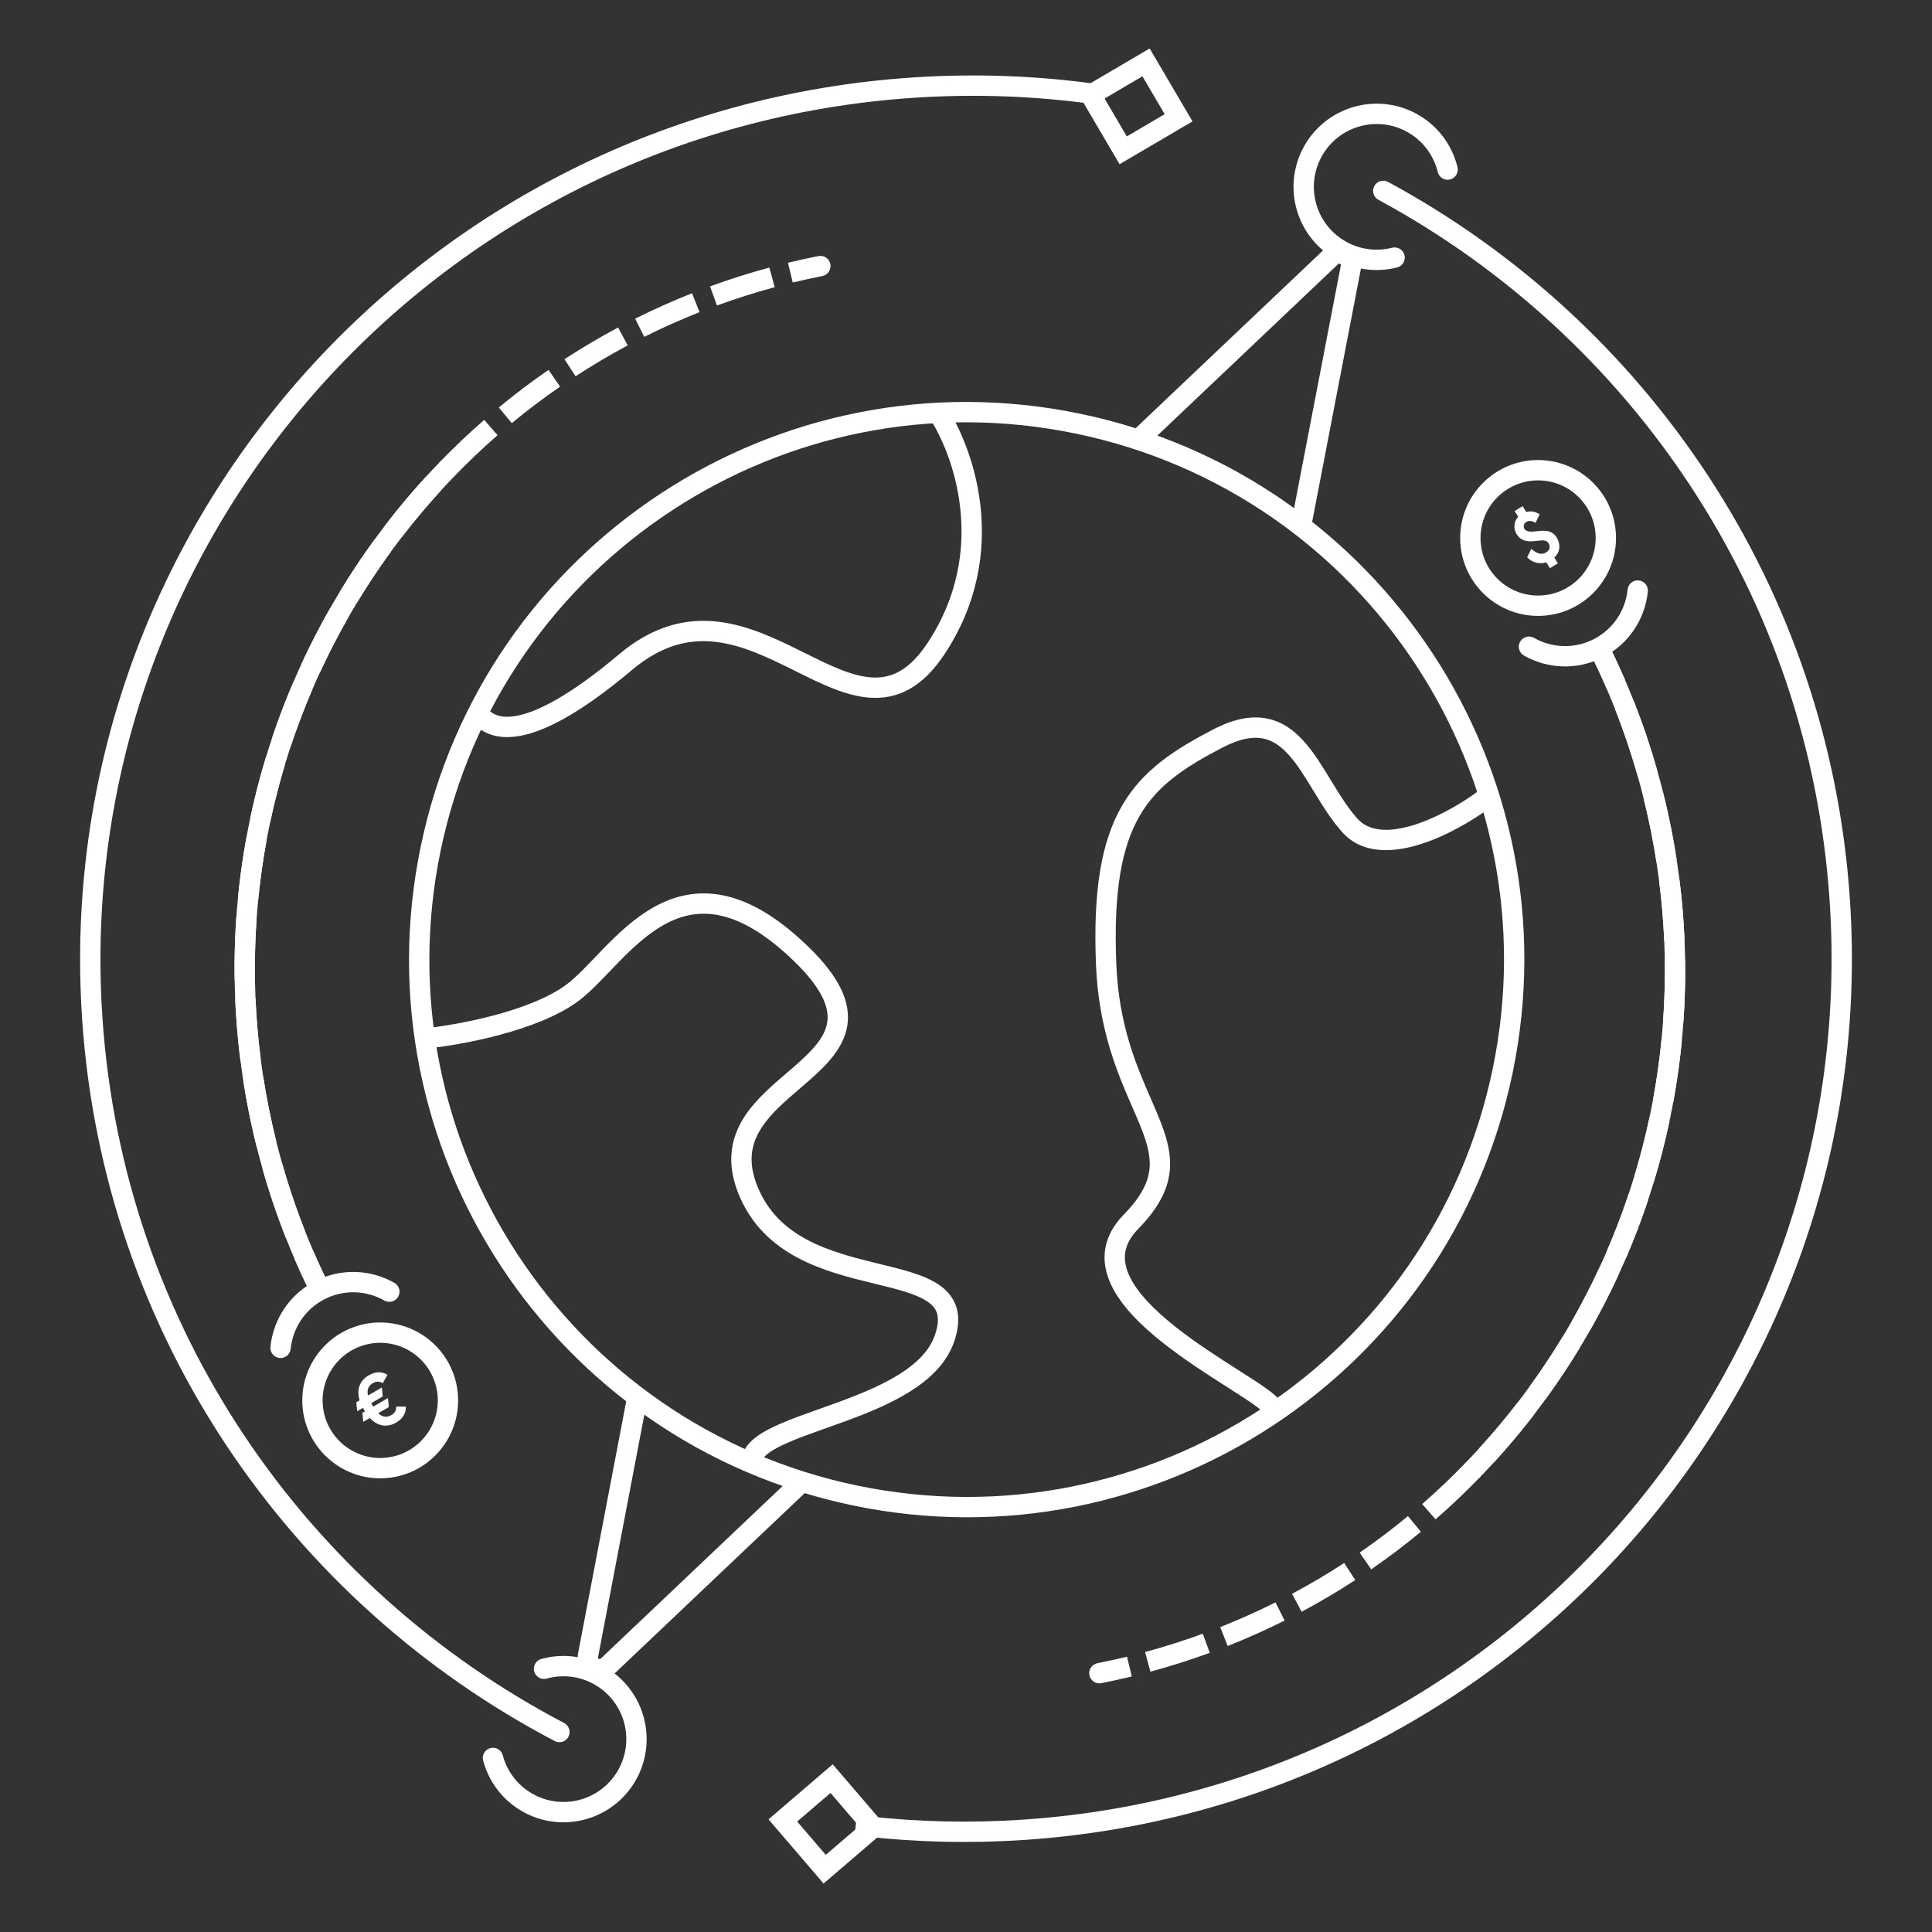 <svg width="190" height="190" viewBox="0 0 190 190" fill="none" xmlns="http://www.w3.org/2000/svg">
<rect x="0" y="0" width="190" height="190" fill="#333333" stroke="none"/>
<path fill-rule="evenodd" clip-rule="evenodd" d="M43.335 83.65C37.413 112.222 55.775 140.184 84.346 146.105C112.917 152.027 140.879 133.666 146.801 105.094C152.722 76.523 134.361 48.561 105.79 42.64C77.218 36.718 49.256 55.079 43.335 83.65ZM41.377 83.245C35.231 112.897 54.287 141.918 83.94 148.064C113.593 154.209 142.613 135.153 148.759 105.5C154.905 75.847 135.848 46.827 106.196 40.681C76.543 34.535 47.522 53.592 41.377 83.245Z" fill="white"/>
<path fill-rule="evenodd" clip-rule="evenodd" d="M52.325 176.383C55.281 178.089 59.059 177.076 60.765 174.121C62.472 171.166 61.459 167.387 58.504 165.681C57.01 164.819 55.308 164.651 53.766 165.078C53.233 165.225 52.682 164.913 52.535 164.381C52.388 163.848 52.7 163.297 53.232 163.15C55.27 162.586 57.527 162.808 59.504 163.949C63.416 166.208 64.756 171.21 62.498 175.121C60.239 179.033 55.237 180.373 51.325 178.115C49.367 176.984 48.052 175.164 47.512 173.14C47.37 172.606 47.687 172.058 48.221 171.916C48.755 171.773 49.302 172.091 49.445 172.624C49.853 174.156 50.845 175.528 52.325 176.383Z" fill="white"/>
<path fill-rule="evenodd" clip-rule="evenodd" d="M89.857 9.617C42.663 12.765 6.949 53.252 10.069 100.031C12.101 130.508 30.115 156.148 55.48 169.449C55.969 169.705 56.157 170.31 55.901 170.799C55.644 171.288 55.04 171.476 54.551 171.22C28.6 157.612 10.155 131.369 8.073 100.164C4.879 52.267 41.444 10.842 89.724 7.622C95.905 7.209 101.979 7.443 107.879 8.265C108.426 8.341 108.808 8.847 108.732 9.394C108.656 9.941 108.151 10.322 107.604 10.246C101.838 9.443 95.901 9.214 89.857 9.617Z" fill="white"/>
<path fill-rule="evenodd" clip-rule="evenodd" d="M138.596 13.094C135.679 11.323 131.879 12.251 130.108 15.168C128.337 18.084 129.265 21.885 132.182 23.656C133.656 24.551 135.354 24.757 136.906 24.364C137.441 24.229 137.985 24.553 138.12 25.088C138.256 25.624 137.932 26.168 137.396 26.303C135.347 26.822 133.095 26.55 131.144 25.365C127.283 23.021 126.054 17.991 128.398 14.13C130.743 10.269 135.773 9.04 139.634 11.384C141.567 12.558 142.841 14.407 143.336 16.443C143.466 16.979 143.137 17.52 142.601 17.651C142.064 17.781 141.523 17.452 141.393 16.915C141.018 15.375 140.057 13.981 138.596 13.094Z" fill="white"/>
<path fill-rule="evenodd" clip-rule="evenodd" d="M149.494 63.105C149.767 62.624 150.377 62.456 150.858 62.729C152.608 63.724 154.806 63.845 156.729 62.862C158.668 61.87 159.861 59.995 160.065 57.974C160.121 57.425 160.611 57.024 161.161 57.08C161.71 57.135 162.111 57.626 162.055 58.175C161.786 60.843 160.208 63.329 157.639 64.642C155.091 65.945 152.181 65.782 149.869 64.468C149.389 64.195 149.221 63.585 149.494 63.105Z" fill="white"/>
<path fill-rule="evenodd" clip-rule="evenodd" d="M39.158 127.522C38.885 128.002 38.275 128.17 37.795 127.897C36.044 126.902 33.847 126.782 31.924 127.765C29.984 128.756 28.791 130.631 28.587 132.652C28.532 133.202 28.041 133.602 27.492 133.547C26.942 133.491 26.542 133.001 26.597 132.451C26.867 129.783 28.444 127.298 31.013 125.984C33.561 124.682 36.472 124.845 38.783 126.158C39.263 126.431 39.431 127.042 39.158 127.522Z" fill="white"/>
<path fill-rule="evenodd" clip-rule="evenodd" d="M135.156 18.294C135.419 17.808 136.026 17.628 136.511 17.891C161.89 31.625 179.871 57.627 181.928 88.474C185.121 136.345 148.756 177.744 100.713 180.948C95.395 181.303 90.157 181.175 85.041 180.601L84.047 180.49L84.27 178.502L85.264 178.614C90.262 179.174 95.382 179.299 100.58 178.953C147.528 175.821 183.052 135.369 179.933 88.607C177.923 58.476 160.361 33.072 135.56 19.65C135.074 19.387 134.893 18.78 135.156 18.294Z" fill="white"/>
<path fill-rule="evenodd" clip-rule="evenodd" d="M139.126 81.105C141.533 80.339 143.975 78.858 145.48 77.722L146.685 79.319C145.064 80.541 142.421 82.156 139.732 83.011C137.115 83.843 134.008 84.083 132 81.839C130.94 80.654 130.067 79.242 129.27 77.934C129.236 77.879 129.204 77.825 129.171 77.772C128.391 76.493 127.683 75.331 126.887 74.405C126.069 73.452 125.237 72.847 124.272 72.638C123.31 72.43 122.039 72.578 120.267 73.495C116.493 75.449 113.809 77.247 112.08 80.229C110.342 83.227 109.484 87.576 109.782 94.817C110.029 100.82 111.756 104.783 113.182 108.057C113.441 108.652 113.69 109.223 113.918 109.78C114.655 111.577 115.223 113.329 115.034 115.173C114.841 117.053 113.884 118.86 111.948 120.841C111.145 121.663 110.774 122.439 110.662 123.156C110.55 123.878 110.684 124.64 111.06 125.456C111.832 127.13 113.539 128.858 115.648 130.522C117.661 132.111 119.921 133.553 121.821 134.765C121.89 134.809 121.959 134.853 122.027 134.897C122.987 135.509 123.861 136.07 124.529 136.548C124.863 136.787 125.166 137.02 125.411 137.242C125.636 137.444 125.898 137.71 126.055 138.025L124.263 138.914C124.267 138.922 124.269 138.926 124.269 138.926C124.268 138.927 124.223 138.863 124.073 138.728C123.907 138.578 123.672 138.394 123.364 138.174C122.748 137.733 121.923 137.203 120.951 136.583C120.876 136.534 120.799 136.485 120.722 136.436C118.838 135.234 116.503 133.745 114.409 132.092C112.253 130.391 110.224 128.419 109.244 126.293C108.744 125.209 108.499 124.046 108.686 122.848C108.874 121.645 109.481 120.504 110.518 119.444C112.261 117.66 112.913 116.251 113.044 114.969C113.179 113.651 112.788 112.295 112.068 110.539C111.854 110.018 111.616 109.472 111.363 108.894C109.929 105.609 108.048 101.302 107.784 94.9C107.48 87.52 108.328 82.713 110.35 79.226C112.381 75.722 115.51 73.706 119.348 71.719C121.381 70.666 123.135 70.346 124.695 70.683C126.249 71.02 127.434 71.973 128.404 73.101C129.31 74.155 130.097 75.447 130.846 76.677C130.89 76.749 130.934 76.821 130.977 76.892C131.787 78.22 132.57 79.477 133.49 80.505C134.649 81.8 136.647 81.893 139.126 81.105Z" fill="white"/>
<path fill-rule="evenodd" clip-rule="evenodd" d="M91.187 63.277C97.288 54.117 93.739 44.46 91.203 40.796L92.848 39.658C95.651 43.708 99.574 54.292 92.852 64.386C91.788 65.984 90.647 67.096 89.409 67.782C88.16 68.474 86.873 68.699 85.58 68.616C83.181 68.462 80.701 67.228 78.33 66.047C78.234 65.999 78.139 65.952 78.043 65.904C75.495 64.638 72.982 63.425 70.361 63.124C67.816 62.833 65.111 63.399 62.17 65.874C57.093 70.148 53.636 71.894 51.209 72.356C49.974 72.591 48.986 72.498 48.195 72.215C47.404 71.934 46.882 71.49 46.545 71.142L47.981 69.75C48.184 69.959 48.455 70.185 48.866 70.332C49.276 70.478 49.898 70.57 50.835 70.391C52.752 70.026 55.888 68.549 60.883 64.344C64.237 61.52 67.489 60.782 70.589 61.137C73.614 61.484 76.434 62.871 78.934 64.114L78.994 64.144C81.558 65.418 83.719 66.493 85.708 66.62C86.667 66.681 87.565 66.517 88.44 66.032C89.326 65.541 90.248 64.688 91.187 63.277Z" fill="white"/>
<path fill-rule="evenodd" clip-rule="evenodd" d="M85.826 126.196C81.258 125.081 75.105 123.567 72.62 117.389C72 115.846 71.808 114.437 71.966 113.133C72.124 111.832 72.624 110.699 73.294 109.696C74.37 108.088 75.966 106.721 77.391 105.501C77.692 105.244 77.985 104.993 78.264 104.747C79.971 103.246 81.13 101.978 81.353 100.544C81.563 99.199 80.98 97.323 78.078 94.515C75.185 91.716 72.754 90.423 70.711 90.013C68.694 89.607 66.942 90.039 65.34 90.922C63.711 91.819 62.257 93.172 60.875 94.583C60.575 94.889 60.276 95.202 59.977 95.514C58.947 96.589 57.926 97.655 56.957 98.388C54.925 99.924 51.973 101.013 49.203 101.758C46.408 102.51 43.678 102.942 42.002 103.111L41.801 101.121C43.38 100.962 46.002 100.548 48.683 99.827C51.388 99.099 54.035 98.09 55.751 96.792C56.581 96.166 57.443 95.266 58.446 94.22C58.764 93.888 59.096 93.541 59.446 93.184C60.847 91.753 62.473 90.218 64.375 89.17C66.304 88.108 68.535 87.535 71.105 88.052C73.649 88.563 76.41 90.118 79.469 93.078C82.519 96.029 83.692 98.526 83.329 100.852C82.98 103.091 81.238 104.795 79.585 106.249C79.26 106.535 78.935 106.814 78.614 107.089C77.198 108.306 75.864 109.451 74.957 110.808C74.421 111.61 74.064 112.45 73.952 113.375C73.84 114.297 73.963 115.367 74.476 116.643C76.525 121.739 81.568 123.098 86.3 124.253C86.37 124.27 86.44 124.287 86.509 124.304C87.588 124.567 88.652 124.826 89.606 125.126C90.617 125.443 91.578 125.828 92.358 126.363C93.154 126.911 93.797 127.641 94.081 128.639C94.361 129.619 94.255 130.722 93.833 131.948C93.118 134.02 91.504 135.564 89.628 136.764C87.75 137.967 85.503 138.892 83.365 139.684C82.622 139.959 81.899 140.216 81.206 140.462C79.858 140.941 78.62 141.381 77.556 141.841C76.761 142.185 76.127 142.515 75.667 142.842C75.197 143.177 75.006 143.442 74.942 143.619L73.06 142.943C73.323 142.212 73.89 141.652 74.507 141.213C75.135 140.766 75.916 140.371 76.762 140.005C77.886 139.519 79.234 139.04 80.625 138.546C81.304 138.304 81.993 138.06 82.67 137.809C84.785 137.025 86.862 136.16 88.55 135.08C90.241 133.998 91.435 132.766 91.942 131.296C92.283 130.307 92.288 129.644 92.158 129.187C92.032 128.747 91.745 128.368 91.225 128.012C90.689 127.643 89.949 127.33 89.006 127.034C88.117 126.755 87.114 126.51 86.013 126.241C85.951 126.226 85.889 126.211 85.826 126.196Z" fill="white"/>
<path fill-rule="evenodd" clip-rule="evenodd" d="M131.686 25.926C131.67 25.928 131.642 25.933 131.6 25.973L112.393 44.192L111.017 42.741L130.224 24.522C131.744 23.079 134.221 24.436 133.824 26.494L128.874 52.196L126.91 51.818L131.86 26.115C131.871 26.059 131.861 26.032 131.853 26.018C131.843 25.997 131.82 25.97 131.782 25.949C131.745 25.929 131.709 25.924 131.686 25.926Z" fill="white"/>
<path fill-rule="evenodd" clip-rule="evenodd" d="M58.989 163.161C59.005 163.16 59.033 163.154 59.075 163.115L78.289 144.889L79.665 146.34L60.451 164.566C58.932 166.007 56.457 164.654 56.85 162.597L61.741 136.988L63.705 137.363L58.814 162.972C58.803 163.029 58.814 163.055 58.821 163.07C58.832 163.091 58.855 163.118 58.893 163.138C58.93 163.159 58.965 163.164 58.989 163.161Z" fill="white"/>
<path fill-rule="evenodd" clip-rule="evenodd" d="M81.676 176.326L78.398 179.137L81.209 182.414L84.486 179.603L81.676 176.326ZM75.578 178.92L80.993 185.234L87.306 179.819L81.892 173.506L75.578 178.92Z" fill="white"/>
<path fill-rule="evenodd" clip-rule="evenodd" d="M112.351 7.503L108.628 9.69L110.815 13.413L114.538 11.226L112.351 7.503ZM105.891 8.979L110.103 16.15L117.275 11.937L113.062 4.766L105.891 8.979Z" fill="white"/>
<path fill-rule="evenodd" clip-rule="evenodd" d="M107.134 164.741C107.241 165.283 107.768 165.635 108.309 165.527C109.317 165.328 110.316 165.108 111.305 164.868L110.833 162.924C109.872 163.157 108.901 163.371 107.921 163.566C107.379 163.673 107.027 164.199 107.134 164.741ZM113.133 164.398C115.12 163.86 117.068 163.241 118.972 162.545L118.285 160.667C116.435 161.343 114.542 161.945 112.61 162.468L113.133 164.398ZM120.737 161.873C122.649 161.116 124.515 160.281 126.332 159.372L125.437 157.583C123.672 158.467 121.858 159.278 120.001 160.014L120.737 161.873ZM128.007 158.506C129.818 157.539 131.578 156.497 133.284 155.386L132.192 153.71C130.535 154.79 128.825 155.802 127.065 156.742L128.007 158.506ZM134.85 154.336C136.537 153.171 138.167 151.938 139.738 150.64L138.465 149.098C136.938 150.359 135.353 151.558 133.714 152.69L134.85 154.336ZM141.177 149.419C142.72 148.073 144.202 146.664 145.619 145.196L144.18 143.807C142.803 145.234 141.362 146.604 139.863 147.911L141.177 149.419ZM146.911 143.822C148.292 142.314 149.607 140.748 150.852 139.13L149.267 137.91C148.056 139.483 146.778 141.005 145.436 142.472L146.911 143.822ZM151.982 137.62C153.185 135.969 154.318 134.266 155.376 132.518L153.665 131.482C152.636 133.182 151.535 134.837 150.366 136.443L151.982 137.62ZM156.332 130.892C157.342 129.119 158.279 127.301 159.137 125.444L157.321 124.605C156.487 126.41 155.577 128.177 154.594 129.901L156.332 130.892ZM159.905 123.721C160.711 121.848 161.439 119.938 162.085 117.995L160.187 117.364C159.56 119.252 158.852 121.11 158.068 122.93L159.905 123.721ZM162.657 116.196C163.248 114.247 163.758 112.267 164.183 110.261L162.226 109.847C161.814 111.796 161.318 113.721 160.743 115.616L162.657 116.196ZM164.549 108.412C164.918 106.411 165.203 104.386 165.4 102.342L163.409 102.15C163.217 104.136 162.941 106.104 162.582 108.049L164.549 108.412ZM165.556 100.463C165.697 98.436 165.753 96.393 165.72 94.337L163.72 94.37C163.752 96.368 163.698 98.354 163.561 100.323L165.556 100.463ZM159.821 66.889C159.342 65.78 158.837 64.686 158.306 63.61L156.513 64.494C157.028 65.54 157.52 66.603 157.985 67.682L159.821 66.889ZM162.983 75.786C162.321 73.447 161.548 71.165 160.671 68.944L158.811 69.679C159.664 71.838 160.415 74.056 161.059 76.331L162.983 75.786ZM165.664 92.449C165.578 90.424 165.405 88.389 165.143 86.347L163.159 86.602C163.414 88.587 163.582 90.566 163.666 92.534L165.664 92.449ZM164.345 81.458C164.11 80.271 163.846 79.096 163.556 77.934L161.616 78.419C161.898 79.549 162.154 80.692 162.383 81.847C162.578 82.827 162.75 83.806 162.902 84.785L164.878 84.478C164.722 83.473 164.545 82.466 164.345 81.458Z" fill="white"/>
<path fill-rule="evenodd" clip-rule="evenodd" d="M162.384 81.847C167.011 105.2 159.412 128.127 144.028 143.964L145.463 145.358C161.287 129.068 169.106 105.481 164.345 81.458C163.089 75.12 161.034 69.142 158.306 63.61L156.513 64.494C159.164 69.871 161.162 75.682 162.384 81.847Z" fill="white"/>
<path fill-rule="evenodd" clip-rule="evenodd" d="M81.661 25.97C81.554 25.428 81.027 25.076 80.486 25.183C79.478 25.383 78.479 25.603 77.49 25.843L77.962 27.787C78.923 27.554 79.894 27.34 80.874 27.145C81.416 27.038 81.768 26.512 81.661 25.97ZM75.662 26.313C73.674 26.851 71.727 27.47 69.823 28.166L70.51 30.044C72.36 29.368 74.253 28.766 76.184 28.243L75.662 26.313ZM68.058 28.838C66.146 29.595 64.28 30.43 62.463 31.339L63.358 33.128C65.123 32.244 66.936 31.433 68.794 30.697L68.058 28.838ZM60.788 32.205C58.977 33.172 57.217 34.214 55.511 35.325L56.603 37.001C58.26 35.921 59.97 34.909 61.73 33.969L60.788 32.205ZM53.945 36.375C52.258 37.539 50.627 38.773 49.056 40.071L50.33 41.613C51.857 40.352 53.442 39.153 55.081 38.021L53.945 36.375ZM47.618 41.292C46.075 42.638 44.593 44.047 43.176 45.514L44.615 46.904C45.992 45.477 47.432 44.107 48.932 42.8L47.618 41.292ZM41.884 46.889C40.503 48.397 39.188 49.963 37.943 51.581L39.528 52.801C40.739 51.228 42.017 49.706 43.359 48.239L41.884 46.889ZM36.813 53.091C35.609 54.742 34.477 56.445 33.419 58.193L35.13 59.229C36.159 57.529 37.26 55.874 38.429 54.268L36.813 53.091ZM32.463 59.819C31.452 61.592 30.516 63.41 29.658 65.267L31.474 66.106C32.308 64.301 33.218 62.533 34.201 60.809L32.463 59.819ZM28.89 66.99C28.083 68.863 27.356 70.773 26.71 72.716L28.607 73.347C29.235 71.459 29.943 69.601 30.727 67.781L28.89 66.99ZM26.138 74.514C25.547 76.464 25.037 78.444 24.612 80.45L26.568 80.864C26.981 78.915 27.477 76.99 28.052 75.095L26.138 74.514ZM24.246 82.299C23.877 84.3 23.592 86.325 23.395 88.369L25.386 88.561C25.578 86.575 25.854 84.606 26.213 82.662L24.246 82.299ZM23.239 90.248C23.098 92.274 23.042 94.318 23.075 96.374L25.075 96.341C25.043 94.343 25.097 92.357 25.234 90.388L23.239 90.248ZM28.974 123.822C29.453 124.931 29.958 126.025 30.489 127.101L32.282 126.217C31.767 125.17 31.275 124.108 30.81 123.029L28.974 123.822ZM25.811 114.925C26.473 117.264 27.247 119.546 28.124 121.767L29.984 121.032C29.131 118.873 28.38 116.654 27.736 114.38L25.811 114.925ZM23.131 98.262C23.217 100.287 23.39 102.322 23.652 104.364L25.636 104.109C25.381 102.124 25.213 100.145 25.129 98.177L23.131 98.262ZM24.45 109.253C24.685 110.44 24.948 111.615 25.239 112.777L27.179 112.292C26.897 111.162 26.641 110.019 26.412 108.864C26.217 107.884 26.045 106.904 25.893 105.926L23.917 106.233C24.073 107.238 24.25 108.245 24.45 109.253Z" fill="white"/>
<path fill-rule="evenodd" clip-rule="evenodd" d="M26.412 108.864C21.784 85.512 29.384 62.584 44.768 46.747L43.333 45.354C27.509 61.643 19.69 85.231 24.451 109.253C25.707 115.592 27.761 121.57 30.489 127.102L32.283 126.217C29.632 120.841 27.634 115.029 26.412 108.864Z" fill="white"/>
<path fill-rule="evenodd" clip-rule="evenodd" d="M151.262 58.569C154.389 58.569 156.924 56.034 156.924 52.906C156.924 49.779 154.389 47.243 151.262 47.243C148.134 47.243 145.599 49.779 145.599 52.906C145.599 56.034 148.134 58.569 151.262 58.569ZM151.262 60.569C155.494 60.569 158.924 57.138 158.924 52.906C158.924 48.674 155.494 45.243 151.262 45.243C147.029 45.243 143.599 48.674 143.599 52.906C143.599 57.138 147.029 60.569 151.262 60.569Z" fill="white"/>
<path d="M150.186 54.807L150.597 53.972C151.037 54.371 151.553 54.635 152.045 54.331C152.396 54.114 152.52 53.8 152.267 53.391C151.814 52.656 150.029 53.952 149.154 52.534C148.807 51.971 148.868 51.298 149.308 50.825L148.957 50.256L149.736 49.775L150.095 50.356C150.552 50.224 150.991 50.307 151.416 50.582L151.01 51.424C150.632 51.198 150.36 51.172 150.098 51.334C149.849 51.487 149.777 51.77 149.922 52.007C150.403 52.786 152.254 51.511 153.07 52.834C153.531 53.581 153.414 54.306 152.858 54.835L153.205 55.397L152.426 55.878L152.071 55.303C151.357 55.532 150.655 55.295 150.186 54.807Z" fill="white"/>
<path fill-rule="evenodd" clip-rule="evenodd" d="M37.39 132.057C34.262 132.057 31.727 134.592 31.727 137.72C31.727 140.847 34.262 143.383 37.39 143.383C40.517 143.383 43.053 140.847 43.053 137.72C43.053 134.592 40.517 132.057 37.39 132.057ZM37.39 130.057C33.158 130.057 29.727 133.488 29.727 137.72C29.727 141.952 33.158 145.383 37.39 145.383C41.622 145.383 45.053 141.952 45.053 137.72C45.053 133.488 41.622 130.057 37.39 130.057Z" fill="white"/>
<path d="M36.371 139.455L35.721 139.83L35.64 138.941L35.894 138.794L35.699 138.456L35.12 138.79L35.04 137.9L35.365 137.713C35.033 136.613 35.408 135.746 36.26 135.254C36.936 134.864 37.562 134.867 38.103 135.204L37.641 136.026C37.33 135.832 37.001 135.832 36.695 136.008C36.26 136.26 36.051 136.649 36.191 137.236L37.556 136.448L37.636 137.338L36.505 137.991L36.7 138.329L38.156 137.488L38.236 138.378L37.196 138.978C37.642 139.406 38.076 139.406 38.512 139.155C38.817 138.979 38.982 138.693 38.97 138.327L39.912 138.338C39.934 138.975 39.623 139.519 38.947 139.909C38.096 140.401 37.157 140.292 36.371 139.455Z" fill="white"/>
</svg>

